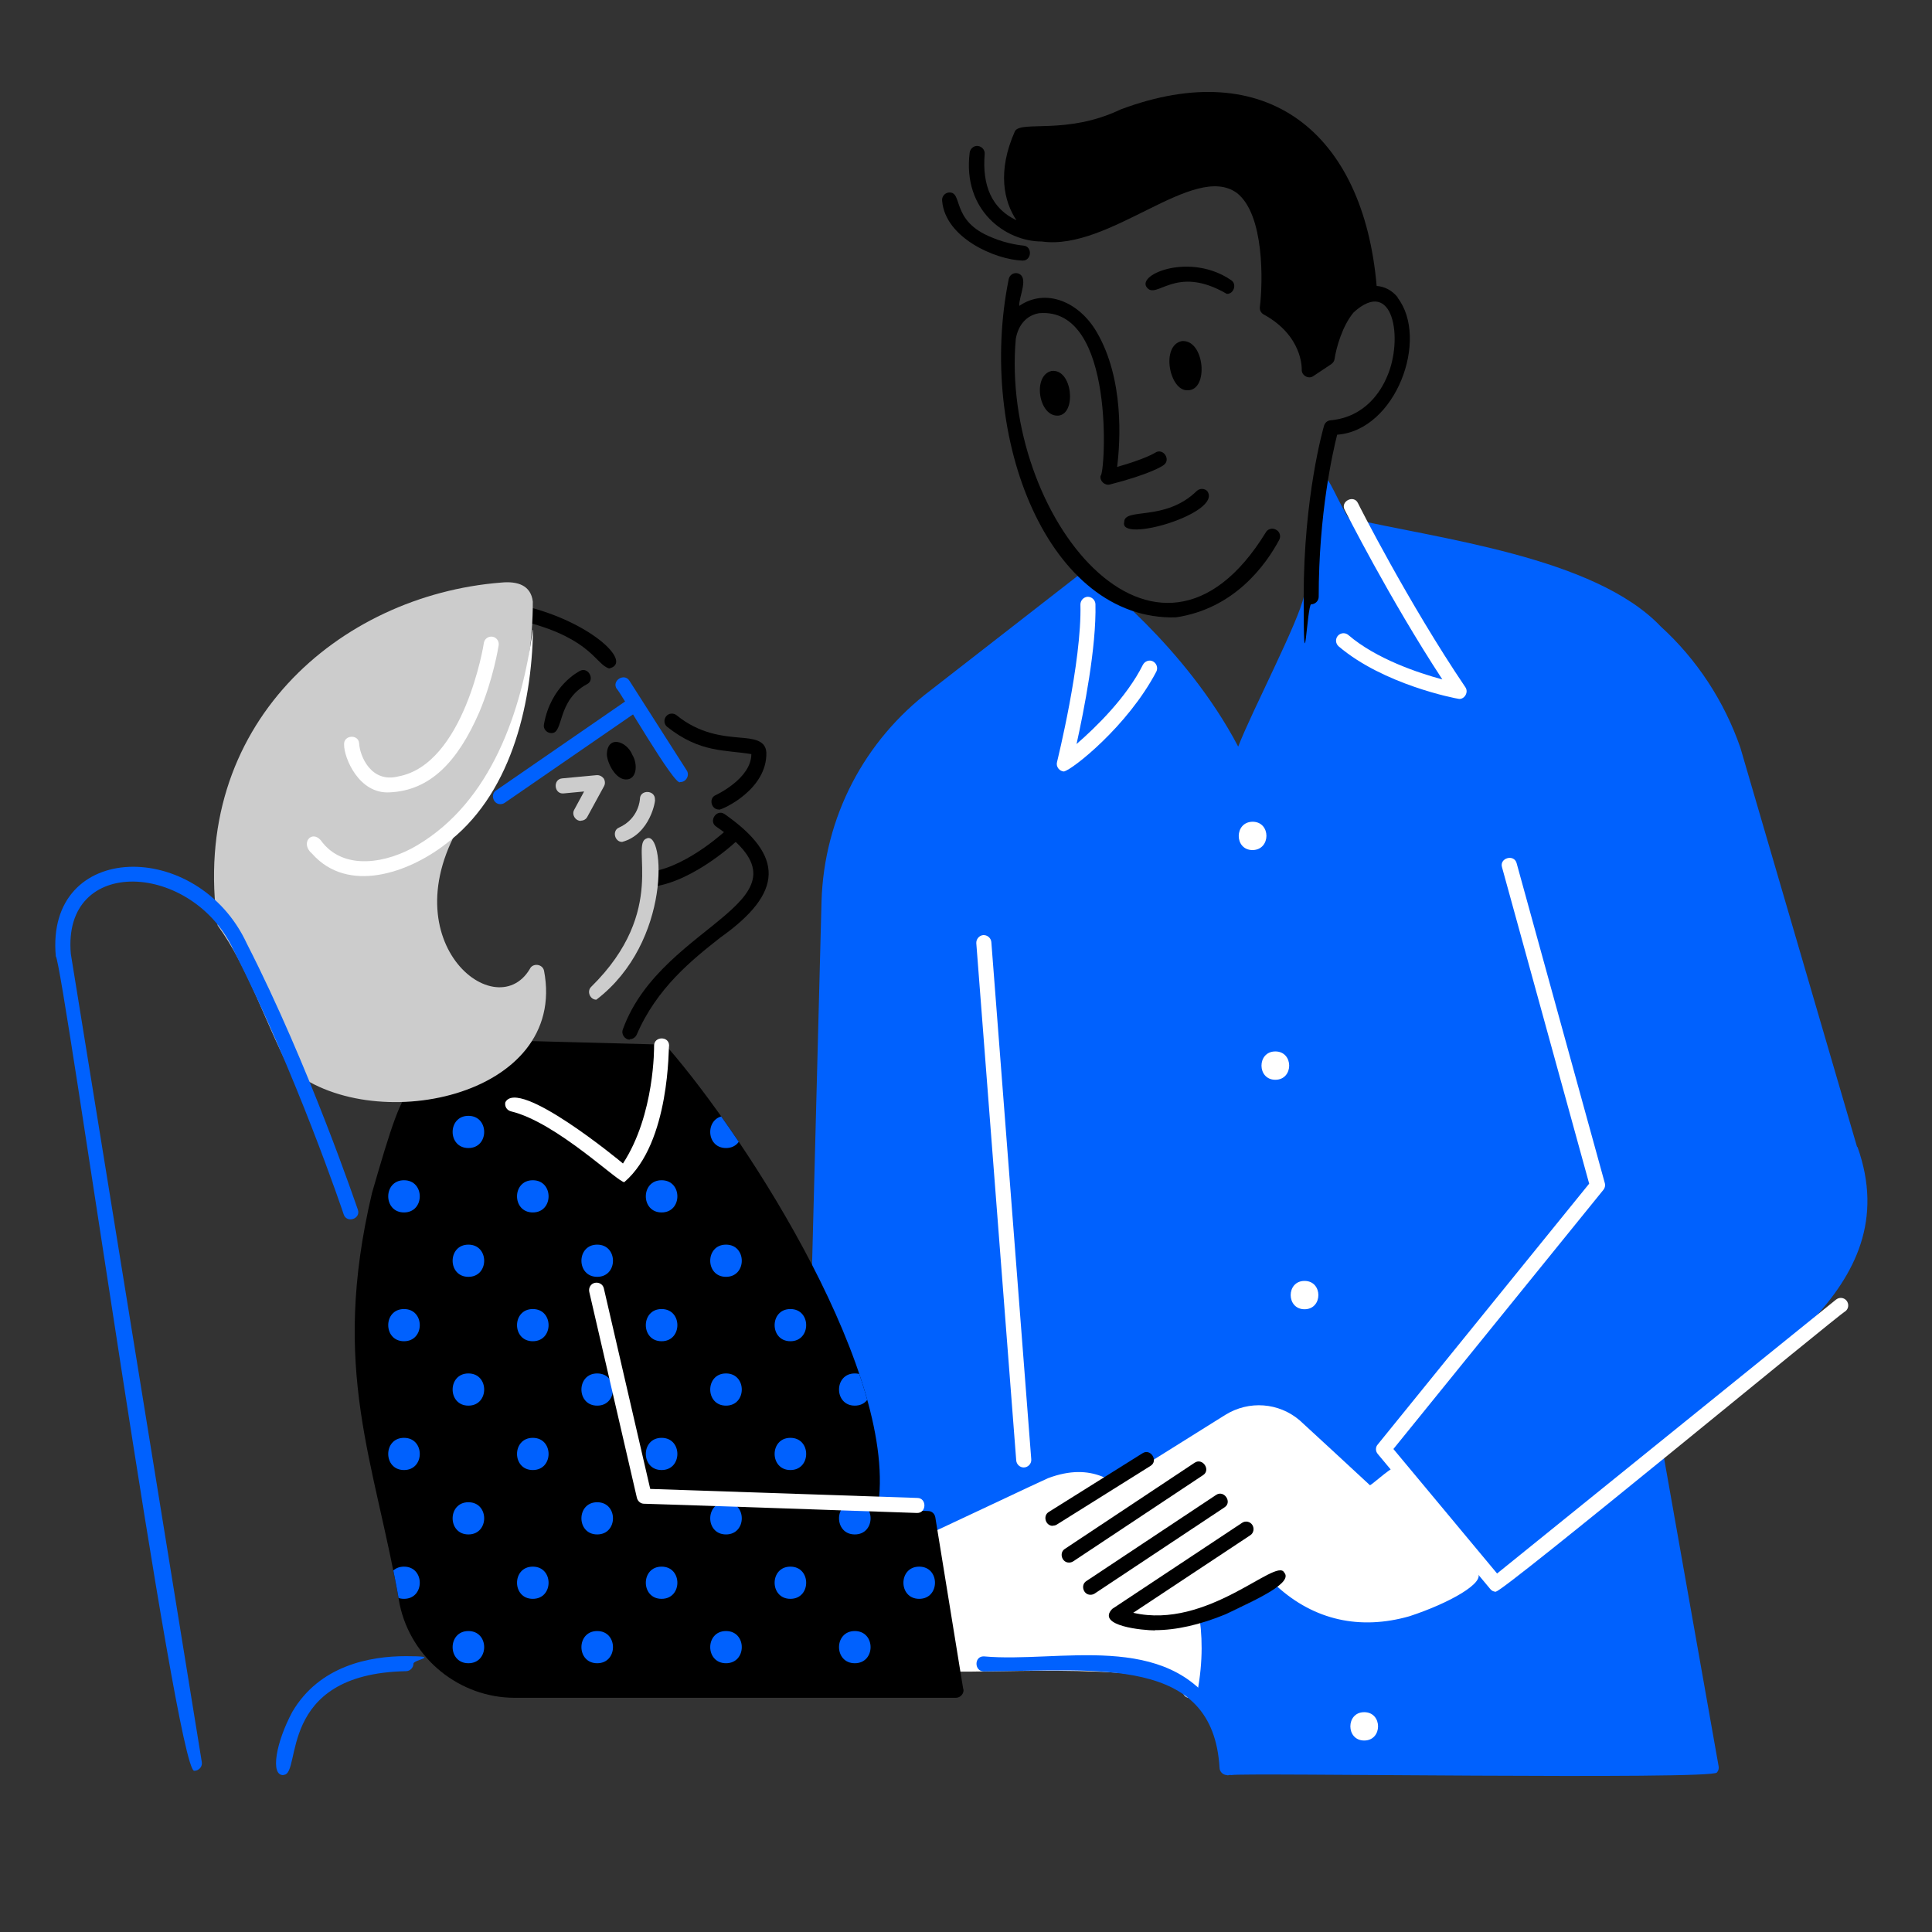 <?xml version="1.0" encoding="UTF-8"?>
<svg xmlns="http://www.w3.org/2000/svg" xmlns:xlink="http://www.w3.org/1999/xlink" version="1.1" viewBox="0 0 900 900">
  <rect x="0" y="0" width="900" height="900" fill="#333333" stroke="none"/>
  <defs>
    <style>
      .cls-1 {
        fill: none;
      }

      .cls-2 {
        fill: #ccc;
      }

      .cls-3 {
        fill: #fff;
      }

      .cls-4 {
        fill: #0061fe;
      }

      .cls-5 {
        clip-path: url(#clippath);
      }
    </style>
    <clipPath id="clippath">
      <path class="cls-1" d="M445.3,790.8h-205.5c-25.7,0-48.3-18.3-53.6-43.4-11.7-67.7-32.5-108.8-12.9-191.8,8.6-30,13.9-46.4,18.8-47.9,17.6-1.5,35.2-9.8,45.9-21.7.7-.8,1.7-1.2,2.7-1.2l67.7,1.8c1,0,2,.5,2.6,1.3,38,43.8,108.5,154.2,97.8,215.2l23.6.8c1.7,0,3.1,1.3,3.3,2.9l13,80c.4,2.1-1.4,4.1-3.5,4.1h0Z"/>
    </clipPath>
  </defs>
  <!-- Generator: Adobe Illustrator 28.7.1, SVG Export Plug-In . SVG Version: 1.2.0 Build 142)  -->
  <g>
    <g id="Layer_1">
      <g id="Layer_2">
        <g>
          <path class="cls-4" d="M865.1,534.3c0,0-54.4-186-54.4-186.1-7.5-21.6-20.3-41.1-37-56.3-30.9-32.6-103.9-40.9-145.6-50.6-7.7-13.2-9.1-20.6-13.7-19.9-1.5.3-2.6,1.6-2.7,3.1-.2,1.7-3.9,41.3-4.3,53.2-2.4,11.9-24.2,53.5-30.6,70.1-24.6-46.9-67.3-79.2-69.2-80.6-1.3-1-3-.9-4.2,0l-69.8,54.3c-31.1,23.5-49.7,59.3-50.9,98.3l-4.7,180.6-2,172.6c0,1.9,1.6,3.6,3.5,3.5h137.2c60.6,1.2,48.3,50.4,57,50.4,2.7-1.2,224.4,2.3,226.1-1.2.7-.8,1-1.8.8-2.9l-26.1-147.4c39.4-38.6,114.8-73.7,90.8-141.1h0Z"/>
          <g>
            <path class="cls-3" d="M685.5,734.6s-49.3,40-90.2,0c-27.5,20.8-86.8,38.5-100-24l77.5-48.5c9.6-6,22-5.1,30.5,2.3l34.8,32.1,12.9-9.9,34.5,48h0Z"/>
            <path class="cls-3" d="M541.6,757.9c-19.6.2-34.7-10-43.9-29.5-4.6-11-8-18.5-4.4-20.8l77.5-48.5c11-6.8,24.9-5.8,34.7,2.6.1,0,32.6,30.1,32.7,30.2,1.8-.9,11-9.7,13.2-8.8.9.1,1.8.7,2.3,1.4l34.5,48c4.2,4.6-13,14.3-31.6,20.4-23.1,6.6-44.4,1.8-61.7-13.9-7.3,4.9-30.1,18.8-53.3,18.8h0ZM499.2,712.2c14.3,59.7,73,35.6,94,19.6,1.4-1,3.3-.9,4.5.3,22,24.4,60.7,18.7,82.9,1.7l-30.3-42.2-10,7.7c-1.3,1-3.2,1-4.5-.2l-34.7-32c-7.5-6.4-18-7.2-26.4-2l-75.4,47.1h0Z"/>
          </g>
          <g>
            <path class="cls-3" d="M434.4,717.5l54.9-25.7c28.1-14.1,76.4,33.2,65,95.5,0,0-4.3-12.3-39.8-12.3h-71.9l-8.2-57.5h0Z"/>
            <path class="cls-3" d="M554.4,791c-1.6,0-2.9-.9-3.3-2.4-3-14.8-91.8-9-108.4-10-1.7,0-3.2-1.3-3.5-3l-8.2-57.5c-.2-1.5.6-3,2-3.7.4,0,54.9-25.8,55.2-25.8,20.8-7.8,31.8,2,40.6,9.8,3.4,3.2,39.7,32.4,29,89.7-.3,1.6-1.7,3-3.4,3h0ZM551.1,788.6h0ZM551,788.5h0ZM445.7,771.6c20.6,1.2,93.5-4.7,106.4,8.2,6.1-54.5-36.6-97.6-61.3-84.7l-52.5,24.6,7.4,52Z"/>
          </g>
          <path class="cls-4" d="M571.6,826.9c-1.9,0-3.5-1.6-3.5-3.5-3.1-52-56-45.2-109.8-44.8-4.5,0-4.6-7.1,0-7,34.9,3.2,85.5-12.4,109.2,25.9,7.6,14.2,10.5,29.8,4.1,29.5h0Z"/>
          <path class="cls-4" d="M132.1,826.9c-6.4.4-3.5-15.4,4.1-29.5,12.6-21.4,35.8-25.9,52.9-25.9s3.5,1.6,3.5,3.5-1.6,3.5-3.5,3.5c-60.7,1.2-48.3,48.3-57,48.3h0Z"/>
          <path d="M448.7,786.8l-13-80c-.3-1.7-1.7-2.9-3.3-2.9l-23.6-.8c10.6-61.3-59.7-171.3-97.8-215.2-.6-.8-1.6-1.2-2.6-1.3l-67.7-1.8c-1,0-2,.4-2.7,1.2-10.7,12-28.3,20.3-45.9,21.8-5,1.4-10.2,18.1-18.8,47.9-19.6,83,1.2,124.2,12.9,191.8,5.4,25.2,27.9,43.4,53.6,43.4h205.5c2.1,0,3.9-2,3.5-4.1h0Z"/>
          <path d="M283.8,311.4c-6.2-1.7-8.1-13.6-38.4-21.6-4.4-1-2.7-8,1.7-6.8,29.3,7.8,47.9,25.9,36.6,28.4h0Z"/>
          <path class="cls-4" d="M233.1,374.6c-3.3.1-4.8-4.6-2-6.4l60.5-41.7c3.7-2.6,7.8,3.2,4,5.8l-60.5,41.7c-.6.4-1.3.6-2,.6Z"/>
          <path d="M293.4,484.3c-2.4,0-4.2-2.6-3.2-4.9,18.4-50.8,94.3-59.4,43.5-94.3-3.8-2.4,0-8.4,3.8-5.9,27.9,19.5,27.6,36.6-2,57.6-13.2,10.4-29.5,23.4-38.9,45.2-.6,1.3-1.9,2.1-3.2,2.1h0Z"/>
          <path d="M304.5,413c-4.1.1-4.7-6.4-.6-7,17.3-2.9,35.2-20,35.3-20.1,3.2-3.2,8.2,1.9,4.9,5-.6.7-20.4,19.4-39.6,22.1h0Z"/>
          <path d="M334.9,377.1c-3.6.1-4.9-5.3-1.5-6.7.2-.1,16.6-7.7,16.6-19.1-12.3-2.1-23.8-.5-39.2-12.7-1.5-1.2-1.7-3.4-.5-4.9s3.4-1.7,4.9-.5c10.7,8.7,21.5,9.7,29.4,10.4,6,.5,12.1,1,12.4,7,.4,17.1-20.2,26.5-22.1,26.6h0Z"/>
          <path class="cls-4" d="M316.9,364.3c-2.2,2.9-28.4-42.9-29.6-43.4-2.5-3.8,3.5-7.6,5.9-3.8l26.7,41.8c1.5,2.2-.3,5.5-3,5.4Z"/>
          <path d="M291.6,363.1c-4.7,0-8.5-7.1-8.9-11.4,0-9.5,9.3-6.6,11.9,0,2.6,4.3,2.1,11.5-3,11.4Z"/>
          <path class="cls-2" d="M289.9,392.2c-3.6.1-4.9-5.3-1.5-6.7,9.3-4.2,9.7-13.2,9.7-13.3,0-4.5,7.2-4.3,7,.3.4,0-2.1,16.2-15.3,19.7h0Z"/>
          <path d="M256.8,341.5c-2.1,0-3.9-2-3.4-4.1,3.2-18.1,16.3-24.6,16.8-24.9,4-2,7.2,4.4,3.1,6.3-14,7.6-10.6,22.9-16.4,22.7Z"/>
          <path class="cls-3" d="M290.9,550.7c-2.6.5-31.6-27.9-52.9-33-1.9-.5-3-2.3-2.6-4.2,6-11.7,53.1,27,54.8,28.5,14.9-22.8,14.5-54.5,14.5-54.8-.1-4.5,7-4.7,7-.1-.4-.4.8,45.1-20.9,63.6Z"/>
          <path d="M490.5,710.8c-3.4.1-4.9-4.7-1.9-6.5l43.6-27.3c3.8-2.5,7.6,3.6,3.7,5.9l-43.6,27.3c-.6.4-1.2.5-1.9.5h0Z"/>
          <path d="M538,759.5c-5.3,0-27.5-2-19.9-10l60.5-40.1c1.6-1.1,3.8-.6,4.8,1s.6,3.8-1,4.8l-54.5,36.1c34.6,8,66.6-25.9,70.3-18.8,4.2,4.6-11.1,11.9-27.3,19.5-11.9,4.9-23,7.4-32.9,7.4h0Z"/>
          <path d="M508,742.9c-3.3.1-4.8-4.6-1.9-6.4l60.4-40.1c3.7-2.5,7.7,3.4,3.9,5.8l-60.4,40.1c-.6.4-1.3.6-1.9.6h0Z"/>
          <path d="M498,727.9c-3.3.1-4.8-4.6-1.9-6.4l60.4-40.1c3.7-2.5,7.7,3.4,3.9,5.8l-60.4,40.1c-.6.4-1.3.6-1.9.6h0Z"/>
          <path class="cls-3" d="M495.8,359.4c-2.2,0-4-2.2-3.4-4.4.1-.5,11.6-46.7,10.9-73.4,0-1.9,1.5-3.5,3.4-3.6,1.9,0,3.5,1.5,3.6,3.4.5,20.1-5.4,49.8-8.8,65.2,9-7.8,23.3-21.7,30.9-36.9.9-1.7,3-2.5,4.7-1.6,1.7.9,2.4,3,1.6,4.7-13.4,25.6-39.4,45.9-42.9,46.5h0Z"/>
          <path class="cls-3" d="M679.8,325.6c-2.3-.3-35.4-6.8-56.2-24.5-1.5-1.3-1.6-3.5-.4-4.9,1.3-1.5,3.5-1.6,4.9-.4,12.9,11.1,32.6,17.7,43.8,20.7-24.7-37.7-45.3-78.6-45.5-79-2.1-4,4.3-7.2,6.2-3.1.2.5,23.5,46.5,50,85.7,1.6,2.2-.2,5.6-2.9,5.5h0Z"/>
          <path class="cls-3" d="M696.9,741.5c-1,0-2-.4-2.7-1.3l-52.4-62.9c-1.1-1.3-1.1-3.2,0-4.4l98.5-121.5-40.6-147.4c-1.3-4.3,5.6-6.3,6.8-1.9l41.1,149.1c.3,1.1,0,2.3-.7,3.1l-97.8,120.7,48.3,58,157.9-127.6c1.5-1.2,3.7-1,4.9.5,1.2,1.5,1,3.7-.5,4.9-2.6,1.1-159.6,130.9-162.8,130.6h0Z"/>
          <path class="cls-3" d="M476.9,683.6c-1.8,0-3.3-1.4-3.5-3.2l-18.6-241c-.1-1.9,1.3-3.6,3.2-3.8,1.9-.1,3.6,1.3,3.8,3.2l18.6,241c.2,2-1.5,3.8-3.5,3.8h0Z"/>
          <g>
            <path d="M476.4,121.4c4.3,0,4.6-6.7.3-7,0,0-7.3-.6-14.7-3.8-19.6-7.8-13-21.7-20.2-20.9-1.9.3-3.2,2.1-2.9,4,1.5,17.1,24.7,27.3,37.5,27.7h0Z"/>
            <path d="M594.3,246.7c-1.7-.9-3.8-.3-4.7,1.4-51,83-123.7-8.3-116.4-90.3,1.2-6.6,5.1-10.9,10.8-11.9,36-3.2,30.8,75.5,28.7,75.7-.5,2.4,1.9,4.7,4.3,4.1,18.4-4.7,24.4-8.5,25-9,3.7-2.5-.2-8.3-3.9-5.8,0,0-4.5,2.9-17.7,6.6,1.5-11.9,3.3-40.9-9.5-62.8-8.2-14.1-23.7-20.7-36.1-12.2-.3-4.2,4.9-13.7-.8-15.2-1.9-.4-3.7.8-4.1,2.7-15,74,18.5,159.1,77.8,157.6,27.2-4,41.9-24.3,48.2-36.1.9-1.7.3-3.8-1.4-4.7h0Z"/>
            <path d="M651.1,138.5c-2.6-3.2-6-5-9.8-5.3-6.2-71.6-51.4-107.7-119.3-82.2-25.1,12-46.3,5-49.2,10.1-8.4,18.9-5.1,32.8.7,41.5-11.5-5.4-16-16.2-14.8-30.8.2-1.9-1.3-3.6-3.2-3.8-1.9-.2-3.6,1.3-3.8,3.2-3.3,26.8,16.7,41.3,33.6,41.3,31.8,4.5,70.8-37.2,90.9-22.6,12.9,10.1,12.1,41.7,10.7,53.1-.2,1.4.5,2.8,1.8,3.5,18.1,9.9,17.7,25,17.7,25.6-.2,2.8,3.2,4.7,5.4,3.1l8.4-5.6c.8-.6,1.4-1.4,1.5-2.4.7-4.8,3.5-15.3,8.9-21.7,18.5-16.8,23.2,12.4,15.6,29.8-2.9,7-10.3,19-26.4,20.5-1.4.1-2.6,1.1-3,2.5-.4,1.3-9.5,33.1-9.5,79.7s1.6,3.5,3.5,3.5,3.5-1.6,3.5-3.5c0-38.7,6.6-67.6,8.6-75.5,27.4-2,43-44.7,28.1-63.9h0Z"/>
            <path d="M553.2,181.8c10.1.2,8-23.9-2.7-22.9-9.9,2.1-5.7,23.3,2.7,22.9Z"/>
            <path d="M489.9,172.8c-9.1,2-6.1,21.6,3.2,20.8,8.5-.9,6.5-21.9-3.2-20.8Z"/>
            <path d="M571.5,136.9c3.3.1,4.8-4.6,2-6.4-18.9-12.9-43.6-2.9-39.4,3.2,4.6,6.5,13.2-10.9,37.4,3.2h0Z"/>
            <path d="M523.7,243.2c-2.6,10.1,46-4.2,38.7-14.4-1.3-1.4-3.6-1.4-5,0-14.8,14.4-33.9,7.4-33.7,14.5h0Z"/>
          </g>
          <g>
            <path class="cls-3" d="M586.7,389.4c0,4-6.3,4-6.2,0,0-4,6.3-4,6.2,0Z"/>
            <path class="cls-3" d="M583.5,396c-8.6,0-8.6-13.1,0-13.2,8.6,0,8.6,13.1,0,13.2ZM583.5,389c-.5,0-.5.8,0,.8.5,0,.5-.8,0-.8Z"/>
          </g>
          <g>
            <path class="cls-3" d="M597.2,496.4c0,4-6.3,4-6.2,0,0-4,6.3-4,6.2,0Z"/>
            <path class="cls-3" d="M594.1,503c-8.6,0-8.6-13.2,0-13.2,8.6,0,8.6,13.2,0,13.2ZM594.1,496c-.5,0-.5.8,0,.8.5,0,.5-.8,0-.8Z"/>
          </g>
          <g>
            <path class="cls-3" d="M610.8,603.3c0,4-6.3,4-6.2,0,0-4,6.3-4,6.2,0Z"/>
            <path class="cls-3" d="M607.7,609.9c-8.6,0-8.6-13.2,0-13.2,8.6,0,8.6,13.2,0,13.2ZM607.7,602.9c-.5,0-.5.8,0,.8.5,0,.5-.8,0-.8Z"/>
          </g>
          <g>
            <path class="cls-3" d="M638.6,804.2c0,4-6.3,4-6.2,0,0-4,6.3-4,6.2,0Z"/>
            <path class="cls-3" d="M635.5,810.8c-8.6,0-8.6-13.2,0-13.2,8.6,0,8.6,13.2,0,13.2ZM635.5,803.8c-.5,0-.5.8,0,.8.5,0,.5-.8,0-.8Z"/>
          </g>
          <path class="cls-2" d="M277.9,465.7c-3,.1-4.7-3.9-2.5-6,36.3-35.7,17.9-66.5,25.8-69.1,8.4-4.1,11.9,48.1-23.4,75.1h0Z"/>
          <g class="cls-5">
            <g>
              <g>
                <path class="cls-4" d="M1767.1,227.4c-7.5-4.9-12.1-16-10.2-24.8,7.5,4.9,12.1,16,10.2,24.8Z"/>
                <path class="cls-4" d="M1767.1,229.9c-8.8-2.9-17.4-22.1-11.2-29.6,9.8,1.1,15.9,18.8,13.6,27.6-.2,1.1-1.3,2-2.4,2ZM1759,207.7c.3,5.2,2.5,10.7,6,14.6-.3-5.2-2.5-10.7-6-14.6Z"/>
              </g>
              <g>
                <path class="cls-4" d="M1778.4,209.7c-8.1-6.3-12.2-19.4-9.1-29.2,8.1,6.3,12.2,19.4,9.1,29.2Z"/>
                <path class="cls-4" d="M1778.4,212.2c-9.6-3.7-17.3-26.5-9.9-34.1,10.9,2.9,15.7,22.5,12.3,32.4-.3,1-1.3,1.8-2.4,1.8h0ZM1770.8,185.5c-.6,6.6,1.7,14.1,6,19.2.6-6.6-1.7-14.1-6-19.2h0Z"/>
              </g>
              <g>
                <path class="cls-4" d="M1792.7,195.1c-7.8-8.7-9.9-24.3-4.5-34.7,7.8,8.7,9.9,24.3,4.5,34.7Z"/>
                <path class="cls-4" d="M1792.7,197.6c-10.1-4.7-14-33.1-4.8-39.7,11.2,5.9,12.6,27.9,7,38.3-.4.8-1.3,1.4-2.2,1.4ZM1788.9,165.5c-2.4,7.9-1.1,17.6,3.2,24.6,2.4-7.9,1.1-17.6-3.2-24.6Z"/>
              </g>
              <g>
                <path class="cls-4" d="M1808,184c-5.3-10.5-3.2-26,4.7-34.7,5.3,10.5,3.2,26-4.7,34.7Z"/>
                <path class="cls-4" d="M1808,186.5c-.9,0-1.8-.5-2.2-1.4-5.6-10.5-4-32.5,7.2-38.3,9.2,6.6,5.1,35-5,39.7ZM1811.9,154.3c-4.3,7-5.6,16.7-3.3,24.6,4.3-7,5.6-16.7,3.3-24.6Z"/>
              </g>
              <g>
                <path class="cls-4" d="M1825.8,175.2c-2.1-10.1,3.2-22.7,11.8-28.3,2.1,10.1-3.2,22.7-11.8,28.3Z"/>
                <path class="cls-4" d="M1825.8,177.7c-1.2,0-2.2-.9-2.4-2-2.5-10.2,4.1-29.2,15.2-31.1,6.6,8.7-2.9,29.6-12.8,33.1h0ZM1835.6,151.8c-4.7,4.7-7.7,11.9-7.8,18.6,4.7-4.7,7.7-11.9,7.8-18.6Z"/>
              </g>
              <g>
                <path class="cls-4" d="M1837.1,192.6c8.2,6.2,21.9,6.9,30.6,1.4-8.2-6.2-21.9-6.9-30.6-1.4Z"/>
                <path class="cls-4" d="M1853.6,200.2c-4.2.5-23.7-3.9-17.8-9.8,14.8-11.8,57.6,5.8,17.8,9.8ZM1842.3,192.8c6.1,2.8,13.8,3.2,20.1.9-6.1-2.8-13.8-3.2-20.1-.9Z"/>
              </g>
              <g>
                <path class="cls-4" d="M1812.2,205.3c8.7,7.9,24.2,10,34.7,4.6-8.7-7.9-24.2-10-34.7-4.6Z"/>
                <path class="cls-4" d="M1833.7,215.4c-7.1.1-22.1-3.5-24-10.4,8.6-9.3,30.2-5,38.8,3.1,4.2,5.9-11,7.2-14.9,7.3ZM1817.3,206c7,4.3,16.7,5.6,24.6,3.3-7-4.3-16.7-5.6-24.6-3.3Z"/>
              </g>
              <g>
                <path class="cls-4" d="M1794.2,221.3c7.6,6.9,21.2,8.7,30.3,4.1-7.6-6.9-21.2-8.7-30.3-4.1Z"/>
                <path class="cls-4" d="M1812.8,230.5c-6.3,0-19.6-3.1-21.2-9.5,7.2-8.6,27-4.7,34.5,2.6,4.1,5.6-9.8,6.9-13.3,7h0ZM1799.4,222c5.8,3.3,13.5,4.4,19.9,2.7-5.8-3.3-13.5-4.4-19.9-2.7Z"/>
              </g>
              <g>
                <path class="cls-4" d="M1783.7,239c6.7,6,18.6,7.6,26.6,3.6-6.7-6-18.6-7.6-26.6-3.6Z"/>
                <path class="cls-4" d="M1800.1,247.3c-6.6,0-13.4-2.3-18-6.5-1.3-1.1-1-3.4.6-4.1,11.9-8.8,49.7,8,17.5,10.6h0ZM1789.2,239.7c4.6,2.4,10.5,3.2,15.6,2.1-4.6-2.4-10.5-3.2-15.6-2.1Z"/>
              </g>
              <g>
                <path class="cls-4" d="M1847.8,176.4c4.8-9.1,17-15.4,27.2-14.1-4.8,9.1-17,15.4-27.2,14.1Z"/>
                <path class="cls-4" d="M1850.5,179.1c-2.4.2-6.5-.6-5-3.9,4.6-9.4,21.9-19.7,31.6-14.1-.5,10.1-17.2,18.2-26.6,17.9h0ZM1870.3,164.8c-6.7.6-13.6,4.2-17.9,9.2,6.7-.6,13.6-4.2,17.9-9.2Z"/>
              </g>
              <path class="cls-4" d="M188.2,624.8c-9.8,0-9.8-15,0-15,9.8,0,9.8,15,0,15Z"/>
              <path class="cls-4" d="M218.2,654.8c-9.8,0-9.8-15,0-15,9.8,0,9.8,15,0,15Z"/>
              <path class="cls-4" d="M248.2,684.8c-9.8,0-9.8-15,0-15,9.8,0,9.8,15,0,15Z"/>
              <path class="cls-4" d="M278.2,714.8c-9.8,0-9.8-15,0-15,9.8,0,9.8,15,0,15Z"/>
              <path class="cls-4" d="M308.2,744.8c-9.8,0-9.8-15,0-15,9.8,0,9.8,15,0,15Z"/>
              <path class="cls-4" d="M338.2,774.8c-9.8,0-9.8-15,0-15,9.8,0,9.8,15,0,15Z"/>
              <path class="cls-4" d="M218.2,594.8c-9.8,0-9.8-15,0-15,9.8,0,9.8,15,0,15Z"/>
              <path class="cls-4" d="M248.2,624.8c-9.8,0-9.8-15,0-15,9.8,0,9.8,15,0,15Z"/>
              <path class="cls-4" d="M188.2,564.8c-9.8,0-9.8-15,0-15,9.8,0,9.8,15,0,15Z"/>
              <path class="cls-4" d="M278.2,654.8c-9.8,0-9.8-15,0-15,9.8,0,9.8,15,0,15Z"/>
              <path class="cls-4" d="M308.2,684.8c-9.8,0-9.8-15,0-15,9.8,0,9.8,15,0,15Z"/>
              <path class="cls-4" d="M338.2,714.8c-9.8,0-9.8-15,0-15,9.8,0,9.8,15,0,15Z"/>
              <path class="cls-4" d="M368.2,744.8c-9.8,0-9.8-15,0-15,9.8,0,9.8,15,0,15Z"/>
              <path class="cls-4" d="M398.2,774.8c-9.8,0-9.8-15,0-15,9.8,0,9.8,15,0,15Z"/>
              <path class="cls-4" d="M248.2,564.8c-9.8,0-9.8-15,0-15,9.8,0,9.8,15,0,15Z"/>
              <path class="cls-4" d="M278.2,594.8c-9.8,0-9.8-15,0-15,9.8,0,9.8,15,0,15Z"/>
              <path class="cls-4" d="M218.2,534.8c-9.8,0-9.8-15,0-15,9.8,0,9.8,15,0,15Z"/>
              <path class="cls-4" d="M308.2,624.8c-9.8,0-9.8-15,0-15,9.8,0,9.8,15,0,15Z"/>
              <path class="cls-4" d="M338.2,654.8c-9.8,0-9.8-15,0-15,9.8,0,9.8,15,0,15Z"/>
              <path class="cls-4" d="M368.2,684.8c-9.8,0-9.8-15,0-15,9.8,0,9.8,15,0,15Z"/>
              <path class="cls-4" d="M398.2,714.8c-9.8,0-9.8-15,0-15,9.8,0,9.8,15,0,15Z"/>
              <path class="cls-4" d="M428.2,744.8c-9.8,0-9.8-15,0-15,9.8,0,9.8,15,0,15Z"/>
              <path class="cls-4" d="M308.2,564.8c-9.8,0-9.8-15,0-15,9.8,0,9.8,15,0,15Z"/>
              <path class="cls-4" d="M338.2,594.8c-9.8,0-9.8-15,0-15,9.8,0,9.8,15,0,15Z"/>
              <path class="cls-4" d="M368.2,624.8c-9.8,0-9.8-15,0-15,9.8,0,9.8,15,0,15Z"/>
              <path class="cls-4" d="M398.2,654.8c-9.8,0-9.8-15,0-15,9.8,0,9.8,15,0,15Z"/>
              <path class="cls-4" d="M338.2,534.8c-9.8,0-9.8-15,0-15,9.8,0,9.8,15,0,15Z"/>
              <path class="cls-4" d="M188.2,684.8c-9.8,0-9.8-15,0-15,9.8,0,9.8,15,0,15Z"/>
              <path class="cls-4" d="M218.2,714.8c-9.8,0-9.8-15,0-15,9.8,0,9.8,15,0,15Z"/>
              <path class="cls-4" d="M248.2,744.8c-9.8,0-9.8-15,0-15,9.8,0,9.8,15,0,15Z"/>
              <path class="cls-4" d="M188.2,744.8c-9.8,0-9.8-15,0-15,9.8,0,9.8,15,0,15Z"/>
              <path class="cls-4" d="M218.2,774.8c-9.8,0-9.8-15,0-15,9.8,0,9.8,15,0,15Z"/>
              <path class="cls-4" d="M278.2,774.8c-9.8,0-9.8-15,0-15,9.8,0,9.8,15,0,15Z"/>
            </g>
          </g>
          <path class="cls-3" d="M427.2,704.8c0,0-127.1-4.4-127.2-4.3-1.6,0-2.9-1.2-3.3-2.7l-22.2-96c-.4-1.9.7-3.8,2.6-4.2s3.8.7,4.2,2.6l21.6,93.4,124.4,4.2c4.5,0,4.4,7.1-.1,7h0Z"/>
          <path class="cls-2" d="M253.4,452.1c-.7-3.1-5.3-3.6-6.6-.7-16.5,27.7-69.1-16.1-27.5-74.8,29.9-38.1,28.9-93.7,28.9-96.4-.9-7.5-7-9.6-14.9-8.8-75.3,6-145.5,66.4-131.9,159.7,14.2,19.7,20.9,42.2,33.1,66.2,37.5,32.8,130.5,14.4,118.9-45.3h0Z"/>
          <path class="cls-3" d="M248.3,293.4c-.6,35.9-10.7,77.7-41.1,100.1-17.1,13.1-45.1,23-61.8,4.2-5.7-4.8-.3-11.2,4-6.3,10.6,14.8,31.4,10.5,44.9,2.4,34.6-20.5,48.7-62.4,53.9-100.4h0Z"/>
          <path class="cls-3" d="M181.7,369.1c-14.6,1-21.5-16.3-21.4-22.2-.4-4.5,6.7-5.1,7-.6.3,5.8,5.5,18.6,18.2,15.4,30.7-5.6,39.9-61.6,39.9-62.2.3-1.9,2.1-3.2,4-2.9,1.9.3,3.2,2.1,2.9,4-.1.6-2.4,15.4-9,31.1-10.2,23.5-23.1,36.5-41.6,37.4h0Z"/>
        </g>
        <path class="cls-2" d="M270.6,382.4c-2.6,0-4.4-2.9-3.1-5.2l4.6-8.5-9.5.9c-4.5.5-5.2-6.6-.7-7l16-1.5c1.3-.1,2.5.5,3.3,1.5.7,1.1.8,2.5.2,3.6l-7.8,14.3c-.6,1.2-1.8,1.8-3.1,1.8h0Z"/>
        <path class="cls-4" d="M90.5,824.9c-8.3,1.1-61.2-376.5-64.5-379.4-5-54.2,66.3-55,89-5.9,29.1,56.9,51.4,123.2,51.7,123.9,1.5,4.3-5.2,6.5-6.6,2.2-.2-.7-22.4-66.5-51.2-122.9-18.9-41.3-80.1-44.9-75.9,1.6l61,376.4c.4,2.1-1.3,4.1-3.5,4.1h0Z"/>
      </g>
    </g>
  </g>
</svg>